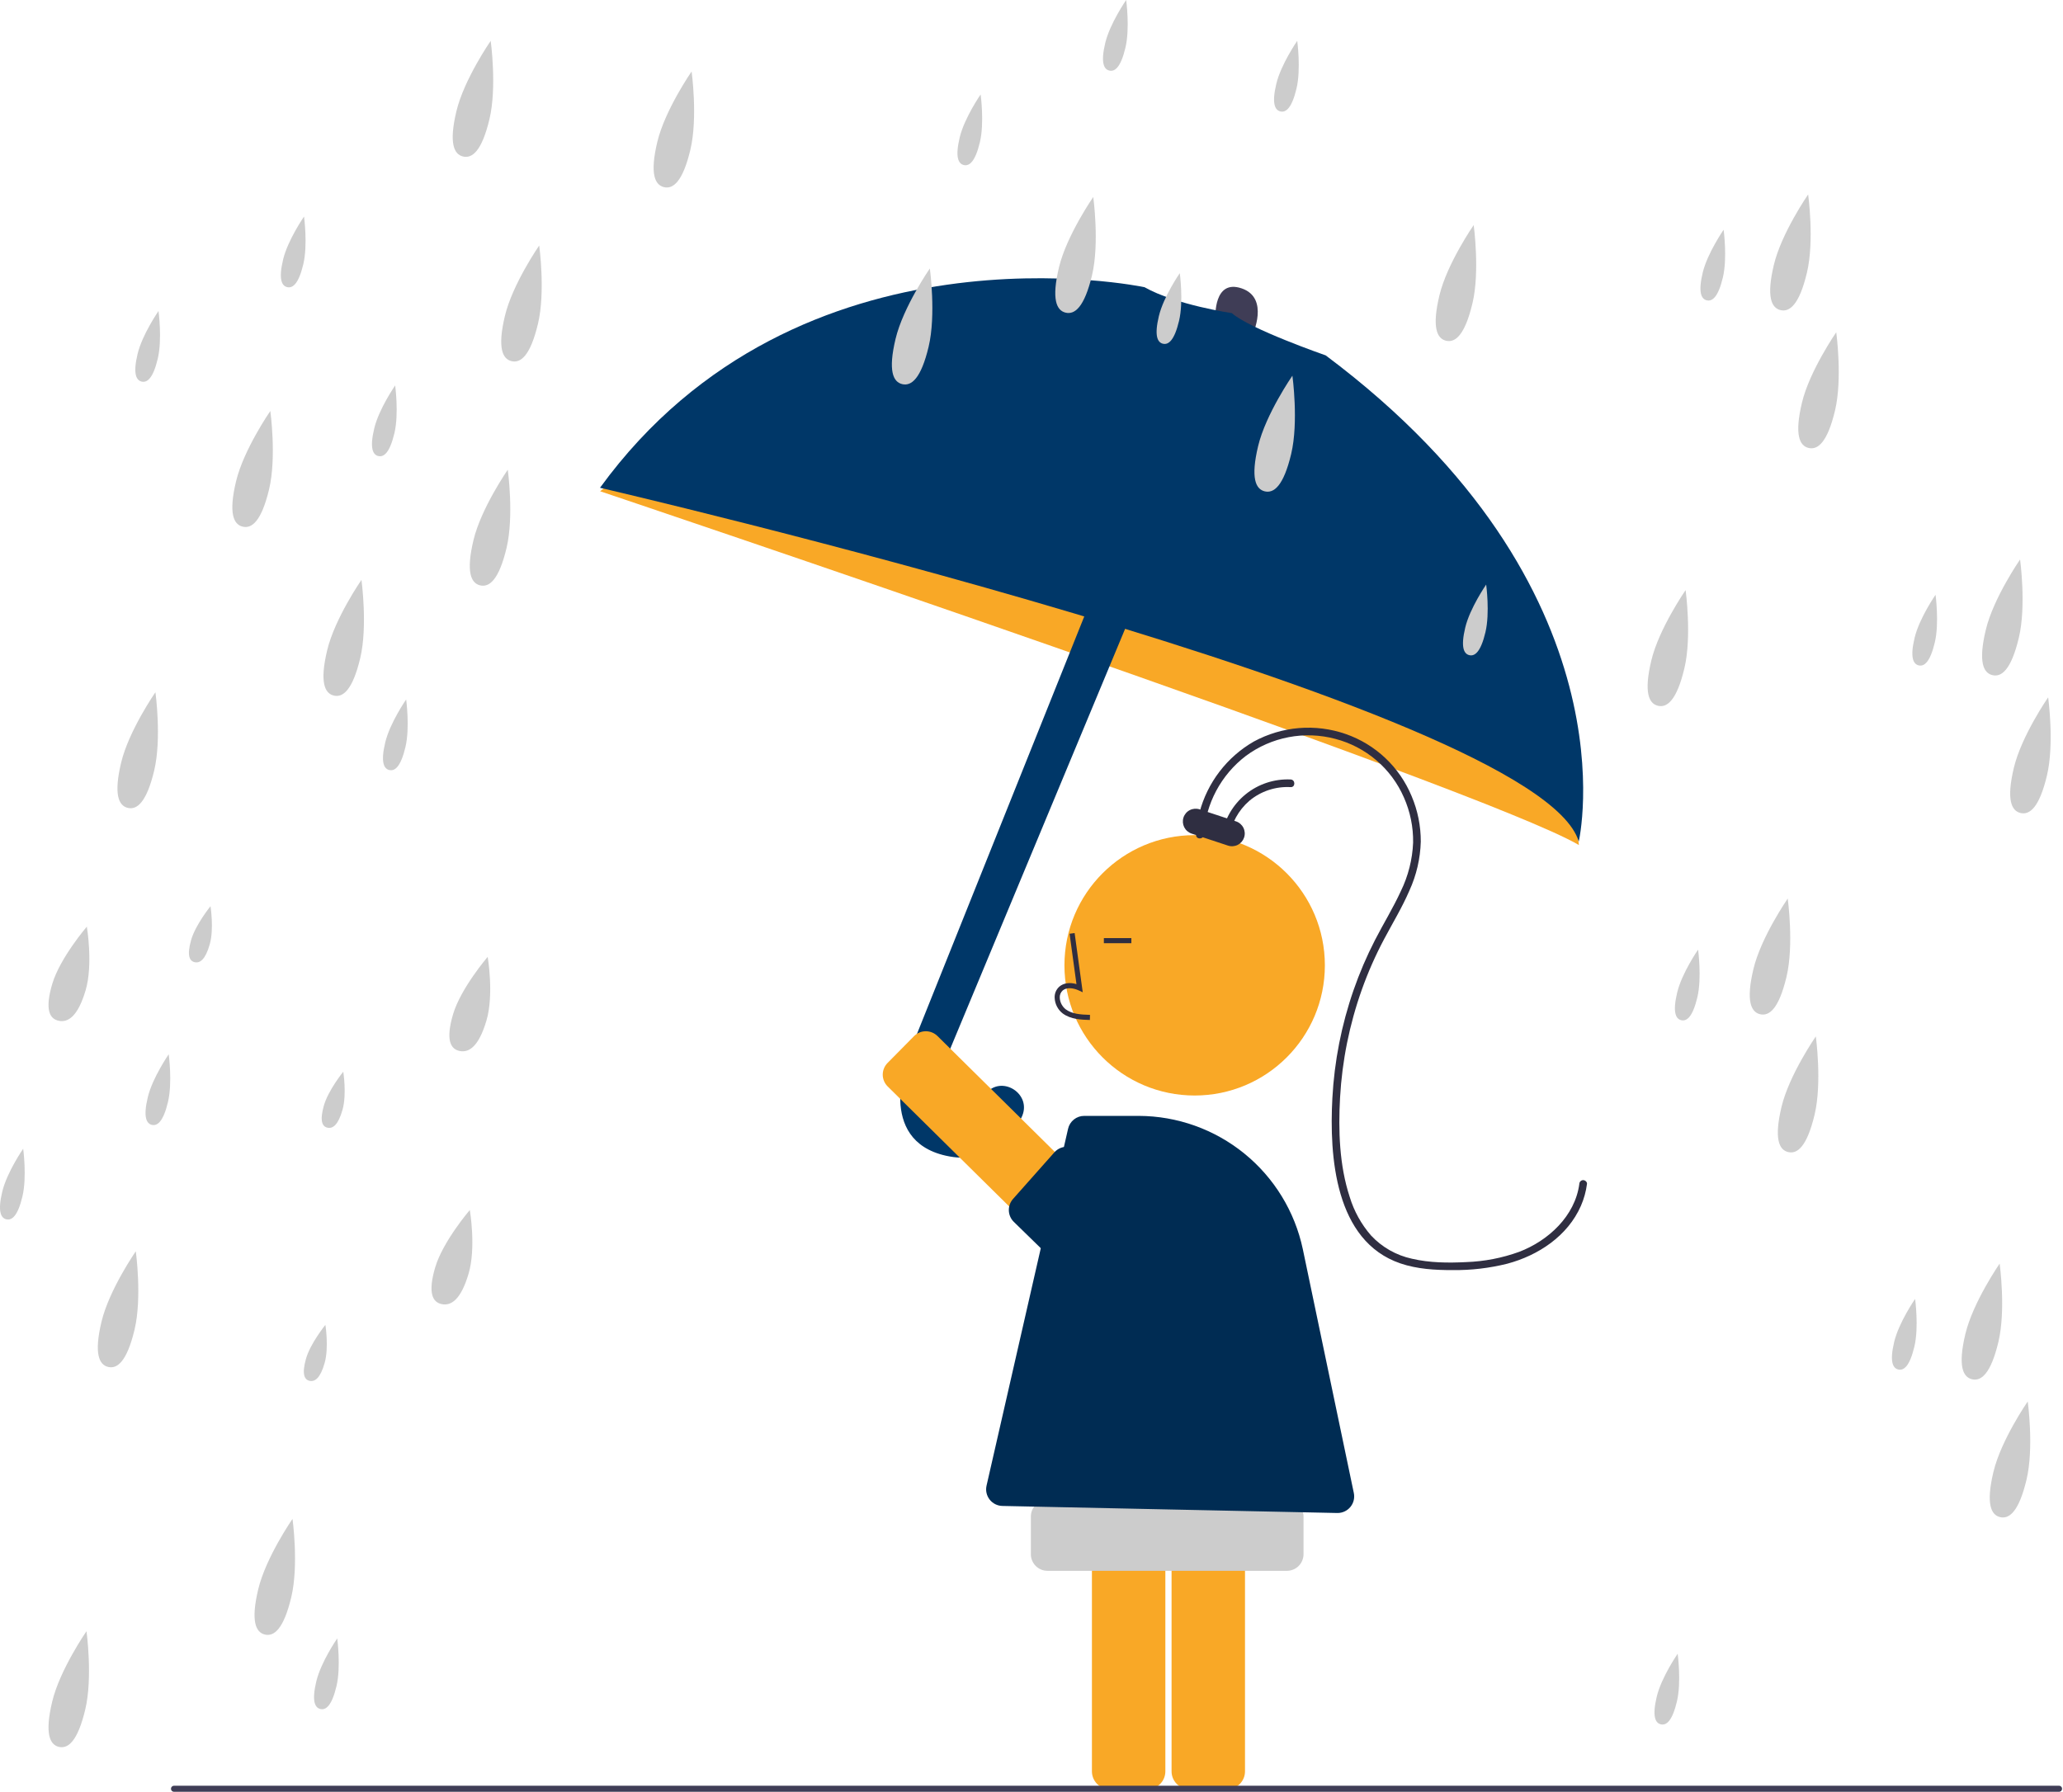 <svg viewBox="0 0 808 702" fill="none" xmlns="http://www.w3.org/2000/svg">
<g id="RAINING" clip-path="url(#clip0)">
<path id="Vector" d="M480.619 700.913H465.859C464.003 700.911 462.224 700.173 460.912 698.86C459.6 697.548 458.861 695.769 458.859 693.913V570.899C458.861 569.043 459.6 567.264 460.912 565.951C462.224 564.639 464.003 563.901 465.859 563.899H480.619C482.475 563.901 484.254 564.639 485.567 565.951C486.879 567.264 487.617 569.043 487.619 570.899V693.913C487.617 695.769 486.879 697.548 485.567 698.86C484.254 700.173 482.475 700.911 480.619 700.913V700.913Z" fill="#F9A826"/>
<path id="Vector_2" d="M449.427 700.913H434.667C432.812 700.911 431.032 700.173 429.72 698.86C428.408 697.548 427.67 695.769 427.667 693.913V570.899C427.67 569.043 428.408 567.264 429.72 565.951C431.032 564.639 432.812 563.901 434.667 563.899H449.427C451.283 563.901 453.062 564.639 454.374 565.951C455.687 567.264 456.425 569.043 456.427 570.899V693.913C456.425 695.769 455.687 697.548 454.374 698.86C453.062 700.173 451.283 700.911 449.427 700.913V700.913Z" fill="#F9A826"/>
<path id="Vector_3" d="M490.527 131.222C490.527 131.222 497.375 116.733 486.309 112.966C475.242 109.199 476.038 124.374 476.038 124.374L489.5 132.363" fill="#3F3D56"/>
<path id="Vector_4" d="M257.99 173.853L235.054 192.447C235.054 192.447 579.148 308.088 618.394 331.028L614.52 298.624L582.01 259.027L519.036 218.854L417.381 187.231L306.6 147.391L257.99 173.853Z" fill="#F9A826"/>
<path id="Vector_5" d="M433.235 220.093L355.386 414.386C355.386 414.386 342.944 446.559 370.44 452.725C386.972 456.432 395.711 446.404 400.052 437.816C404.688 428.644 392.102 420.578 385.812 428.706C385.71 428.838 385.608 428.973 385.505 429.11C385.351 429.315 368.858 442.114 368.867 424.598C368.908 420.56 369.745 416.569 371.331 412.855L447.837 229.11L433.235 220.093Z" fill="#003768"/>
<path id="Vector_6" d="M482.488 122.666C482.488 122.666 460.582 119.467 448.261 112.505C448.261 112.505 313.061 83.729 235 191.08C235 191.08 602.49 276.147 618.34 329.661C618.34 329.661 641.405 230.63 519.224 139.216C519.224 139.216 489.332 128.828 482.488 122.666Z" fill="#003768"/>
<g id="rain-left">
<path id="Vector_7" d="M60.392 301.843C57.404 314.355 53.63 317.333 50.055 316.479C46.48 315.626 44.458 311.263 47.446 298.751C50.434 286.239 60.875 271.169 60.875 271.169C60.875 271.169 63.38 289.331 60.392 301.843Z" fill="#CCCCCC"/>
<path id="Vector_8" d="M33.392 669.674C30.404 682.186 26.63 685.164 23.055 684.31C19.48 683.457 17.458 679.094 20.446 666.582C23.434 654.07 33.875 639 33.875 639C33.875 639 36.38 657.162 33.392 669.674Z" fill="#CCCCCC"/>
<path id="Vector_9" d="M52.703 520.843C49.715 533.355 45.94 536.333 42.365 535.479C38.791 534.626 36.769 530.263 39.757 517.751C42.745 505.239 53.186 490.169 53.186 490.169C53.186 490.169 55.691 508.331 52.703 520.843Z" fill="#CCCCCC"/>
<path id="Vector_10" d="M65.782 431.717C63.959 439.352 61.656 441.169 59.474 440.648C57.293 440.127 56.059 437.465 57.883 429.831C59.706 422.196 66.077 413 66.077 413C66.077 413 67.605 424.082 65.782 431.717Z" fill="#CCCCCC"/>
<path id="Vector_11" d="M8.782 468.717C6.959 476.352 4.656 478.169 2.474 477.648C0.293 477.127 -0.941 474.465 0.883 466.831C2.706 459.196 9.077 450 9.077 450C9.077 450 10.605 461.082 8.782 468.717Z" fill="#CCCCCC"/>
<path id="Vector_12" d="M105.392 191.674C102.404 204.186 98.63 207.164 95.055 206.31C91.48 205.457 89.458 201.094 92.446 188.582C95.434 176.07 105.875 161 105.875 161C105.875 161 108.38 179.162 105.392 191.674Z" fill="#CCCCCC"/>
<path id="Vector_13" d="M198.392 214.674C195.404 227.186 191.63 230.164 188.055 229.31C184.48 228.457 182.458 224.094 185.446 211.582C188.434 199.07 198.875 184 198.875 184C198.875 184 201.38 202.162 198.392 214.674Z" fill="#CCCCCC"/>
<path id="Vector_14" d="M33.521 387.973C30.506 398.16 26.698 400.585 23.091 399.89C19.484 399.195 17.445 395.643 20.459 385.456C23.474 375.27 34.008 363 34.008 363C34.008 363 36.536 377.786 33.521 387.973Z" fill="#CCCCCC"/>
<path id="Vector_15" d="M118.782 103.548C116.959 111.183 114.656 113 112.474 112.479C110.293 111.958 109.059 109.296 110.883 101.662C112.706 94.027 119.077 84.831 119.077 84.831C119.077 84.831 120.605 95.913 118.782 103.548Z" fill="#CCCCCC"/>
<path id="Vector_16" d="M61.782 140.548C59.959 148.183 57.656 150 55.474 149.479C53.293 148.958 52.059 146.296 53.883 138.662C55.706 131.027 62.077 121.831 62.077 121.831C62.077 121.831 63.605 132.913 61.782 140.548Z" fill="#CCCCCC"/>
<path id="Vector_17" d="M210.703 126.843C207.715 139.355 203.94 142.333 200.365 141.479C196.79 140.626 194.769 136.263 197.757 123.751C200.745 111.239 211.186 96.169 211.186 96.169C211.186 96.169 213.691 114.331 210.703 126.843Z" fill="#CCCCCC"/>
<path id="Vector_18" d="M183.521 498.973C180.506 509.16 176.698 511.585 173.091 510.89C169.484 510.195 167.445 506.643 170.459 496.456C173.474 486.27 184.008 474 184.008 474C184.008 474 186.536 488.786 183.521 498.973Z" fill="#CCCCCC"/>
<path id="Vector_19" d="M190.521 399.804C187.506 409.991 183.698 412.416 180.091 411.721C176.484 411.026 174.445 407.474 177.459 397.287C180.474 387.101 191.008 374.831 191.008 374.831C191.008 374.831 193.536 389.617 190.521 399.804Z" fill="#CCCCCC"/>
<path id="Vector_20" d="M141.082 257.843C138.094 270.355 134.319 273.333 130.744 272.479C127.169 271.626 125.148 267.263 128.136 254.751C131.124 242.239 141.565 227.169 141.565 227.169C141.565 227.169 144.07 245.331 141.082 257.843Z" fill="#CCCCCC"/>
<path id="Vector_21" d="M114.082 625.674C111.094 638.186 107.319 641.164 103.744 640.31C100.169 639.457 98.148 635.094 101.136 622.582C104.124 610.07 114.565 595 114.565 595C114.565 595 117.07 613.162 114.082 625.674Z" fill="#CCCCCC"/>
<path id="Vector_22" d="M154.471 169.717C152.648 177.352 150.345 179.169 148.164 178.648C145.982 178.127 144.749 175.465 146.572 167.831C148.395 160.196 154.766 151 154.766 151C154.766 151 156.295 162.082 154.471 169.717Z" fill="#CCCCCC"/>
<path id="Vector_23" d="M127.168 533.849C125.472 539.906 123.33 541.348 121.301 540.934C119.272 540.521 118.125 538.409 119.821 532.352C121.517 526.295 127.442 519 127.442 519C127.442 519 128.864 527.792 127.168 533.849Z" fill="#CCCCCC"/>
<path id="Vector_24" d="M82.168 369.849C80.472 375.906 78.33 377.348 76.301 376.934C74.272 376.521 73.125 374.409 74.821 368.352C76.517 362.295 82.442 355 82.442 355C82.442 355 83.864 363.792 82.168 369.849Z" fill="#CCCCCC"/>
<path id="Vector_25" d="M134.168 434.68C132.472 440.737 130.33 442.179 128.301 441.765C126.272 441.352 125.125 439.24 126.821 433.183C128.517 427.126 134.442 419.831 134.442 419.831C134.442 419.831 135.864 428.623 134.168 434.68Z" fill="#CCCCCC"/>
<path id="Vector_26" d="M158.782 292.717C156.959 300.352 154.656 302.169 152.474 301.648C150.293 301.127 149.059 298.465 150.883 290.831C152.706 283.196 159.077 274 159.077 274C159.077 274 160.605 285.082 158.782 292.717Z" fill="#CCCCCC"/>
<path id="Vector_27" d="M131.782 660.548C129.959 668.183 127.656 670 125.474 669.479C123.293 668.958 122.059 666.296 123.883 658.662C125.706 651.027 132.077 641.831 132.077 641.831C132.077 641.831 133.605 652.913 131.782 660.548Z" fill="#CCCCCC"/>
<path id="Vector_28" d="M191.703 46.674C188.715 59.186 184.94 62.164 181.365 61.31C177.79 60.457 175.769 56.094 178.757 43.582C181.745 31.07 192.186 16 192.186 16C192.186 16 194.691 34.162 191.703 46.674Z" fill="#CCCCCC"/>
<path id="Vector_29" d="M270.392 58.674C267.404 71.186 263.63 74.164 260.055 73.31C256.48 72.457 254.458 68.094 257.446 55.582C260.434 43.07 270.875 28 270.875 28C270.875 28 273.38 46.162 270.392 58.674Z" fill="#CCCCCC"/>
</g>
<g id="rain-middle">
<path id="Vector_30" d="M427.703 107.843C424.715 120.355 420.94 123.333 417.365 122.479C413.79 121.626 411.769 117.263 414.757 104.751C417.745 92.239 428.186 77.169 428.186 77.169C428.186 77.169 430.691 95.331 427.703 107.843Z" fill="#CCCCCC"/>
<path id="Vector_31" d="M440.782 18.717C438.959 26.352 436.656 28.169 434.474 27.648C432.293 27.127 431.059 24.465 432.883 16.831C434.706 9.196 441.077 0 441.077 0C441.077 0 442.605 11.082 440.782 18.717Z" fill="#CCCCCC"/>
<path id="Vector_32" d="M383.782 55.717C381.959 63.352 379.656 65.169 377.474 64.648C375.293 64.127 374.059 61.465 375.883 53.831C377.706 46.196 384.077 37 384.077 37C384.077 37 385.605 48.082 383.782 55.717Z" fill="#CCCCCC"/>
<path id="Vector_33" d="M363.703 135.843C360.715 148.355 356.94 151.333 353.365 150.479C349.79 149.626 347.769 145.263 350.757 132.751C353.745 120.239 364.186 105.169 364.186 105.169C364.186 105.169 366.691 123.331 363.703 135.843Z" fill="#CCCCCC"/>
<path id="Vector_34" d="M507.782 34.717C505.959 42.352 503.656 44.169 501.474 43.648C499.293 43.127 498.059 40.465 499.883 32.831C501.706 25.196 508.077 16 508.077 16C508.077 16 509.605 27.082 507.782 34.717Z" fill="#CCCCCC"/>
<path id="Vector_35" d="M505.703 177.843C502.715 190.355 498.94 193.333 495.365 192.479C491.79 191.626 489.769 187.263 492.757 174.751C495.745 162.239 506.186 147.169 506.186 147.169C506.186 147.169 508.691 165.331 505.703 177.843Z" fill="#CCCCCC"/>
<path id="Vector_36" d="M461.782 125.717C459.959 133.352 457.656 135.169 455.474 134.648C453.293 134.127 452.059 131.465 453.883 123.831C455.706 116.196 462.077 107 462.077 107C462.077 107 463.605 118.082 461.782 125.717Z" fill="#CCCCCC"/>
<path id="Vector_37" d="M576.703 118.843C573.715 131.355 569.94 134.333 566.365 133.479C562.79 132.626 560.769 128.263 563.757 115.751C566.745 103.239 577.186 88.169 577.186 88.169C577.186 88.169 579.691 106.331 576.703 118.843Z" fill="#CCCCCC"/>
<path id="Vector_38" d="M581.782 247.717C579.959 255.352 577.656 257.169 575.474 256.648C573.293 256.127 572.059 253.465 573.883 245.831C575.706 238.196 582.077 229 582.077 229C582.077 229 583.605 240.082 581.782 247.717Z" fill="#CCCCCC"/>
<path id="Vector_39" d="M674.782 108.717C672.959 116.352 670.656 118.169 668.474 117.648C666.293 117.127 665.059 114.465 666.883 106.831C668.706 99.196 675.077 90 675.077 90C675.077 90 676.605 101.082 674.782 108.717Z" fill="#CCCCCC"/>
<path id="Vector_40" d="M659.703 261.843C656.715 274.355 652.94 277.333 649.365 276.479C645.79 275.626 643.769 271.263 646.757 258.751C649.745 246.239 660.186 231.169 660.186 231.169C660.186 231.169 662.691 249.331 659.703 261.843Z" fill="#CCCCCC"/>
</g>
<g id="rain-right">
<path id="Vector_41" d="M707.703 106.843C704.715 119.355 700.94 122.333 697.365 121.479C693.79 120.626 691.769 116.263 694.757 103.751C697.745 91.239 708.186 76.169 708.186 76.169C708.186 76.169 710.691 94.331 707.703 106.843Z" fill="#CCCCCC"/>
<path id="Vector_42" d="M718.703 160.843C715.715 173.355 711.94 176.333 708.365 175.479C704.79 174.626 702.769 170.263 705.757 157.751C708.745 145.239 719.186 130.169 719.186 130.169C719.186 130.169 721.691 148.331 718.703 160.843Z" fill="#CCCCCC"/>
<path id="Vector_43" d="M790.703 249.843C787.715 262.355 783.94 265.333 780.365 264.479C776.79 263.626 774.769 259.263 777.757 246.751C780.745 234.239 791.186 219.169 791.186 219.169C791.186 219.169 793.691 237.331 790.703 249.843Z" fill="#CCCCCC"/>
<path id="Vector_44" d="M664.782 390.717C662.959 398.352 660.656 400.169 658.474 399.648C656.293 399.127 655.059 396.465 656.883 388.831C658.706 381.196 665.077 372 665.077 372C665.077 372 666.605 383.082 664.782 390.717Z" fill="#CCCCCC"/>
<path id="Vector_45" d="M801.703 303.843C798.715 316.355 794.94 319.333 791.365 318.479C787.79 317.626 785.769 313.263 788.757 300.751C791.745 288.239 802.186 273.169 802.186 273.169C802.186 273.169 804.691 291.331 801.703 303.843Z" fill="#CCCCCC"/>
<path id="Vector_46" d="M757.782 251.717C755.959 259.352 753.656 261.169 751.474 260.648C749.293 260.127 748.059 257.465 749.883 249.831C751.706 242.196 758.077 233 758.077 233C758.077 233 759.605 244.082 757.782 251.717Z" fill="#CCCCCC"/>
<path id="Vector_47" d="M699.703 382.674C696.715 395.186 692.94 398.164 689.365 397.31C685.79 396.457 683.769 392.094 686.757 379.582C689.745 367.07 700.186 352 700.186 352C700.186 352 702.691 370.162 699.703 382.674Z" fill="#CCCCCC"/>
<path id="Vector_48" d="M710.703 436.674C707.715 449.186 703.94 452.164 700.365 451.31C696.79 450.457 694.769 446.094 697.757 433.582C700.745 421.07 711.186 406 711.186 406C711.186 406 713.691 424.162 710.703 436.674Z" fill="#CCCCCC"/>
<path id="Vector_49" d="M782.703 525.674C779.715 538.186 775.94 541.164 772.365 540.31C768.79 539.457 766.769 535.094 769.757 522.582C772.745 510.07 783.186 495 783.186 495C783.186 495 785.691 513.162 782.703 525.674Z" fill="#CCCCCC"/>
<path id="Vector_50" d="M656.782 666.548C654.959 674.183 652.656 676 650.474 675.479C648.293 674.958 647.059 672.296 648.883 664.662C650.706 657.027 657.077 647.831 657.077 647.831C657.077 647.831 658.605 658.913 656.782 666.548Z" fill="#CCCCCC"/>
<path id="Vector_51" d="M793.703 579.674C790.715 592.186 786.94 595.164 783.365 594.31C779.79 593.457 777.769 589.094 780.757 576.582C783.745 564.07 794.186 549 794.186 549C794.186 549 796.691 567.162 793.703 579.674Z" fill="#CCCCCC"/>
<path id="Vector_52" d="M749.782 527.548C747.959 535.183 745.656 537 743.474 536.479C741.293 535.958 740.059 533.296 741.883 525.662C743.706 518.027 750.077 508.831 750.077 508.831C750.077 508.831 751.605 519.913 749.782 527.548Z" fill="#CCCCCC"/>
</g>
<path id="Vector_53" d="M467.901 429.152C496.067 429.152 518.901 406.318 518.901 378.152C518.901 349.985 496.067 327.152 467.901 327.152C439.734 327.152 416.901 349.985 416.901 378.152C416.901 406.318 439.734 429.152 467.901 429.152Z" fill="#F9A826"/>
<path id="Vector_54" d="M426.863 399.561C423.557 399.469 419.442 399.353 416.273 397.038C415.329 396.321 414.554 395.405 414.001 394.356C413.448 393.307 413.132 392.149 413.073 390.965C413.016 390.124 413.154 389.28 413.477 388.501C413.8 387.722 414.298 387.028 414.934 386.473C416.589 385.073 419.007 384.745 421.612 385.511L418.913 365.785L420.894 365.514L424.067 388.704L422.413 387.945C420.495 387.066 417.862 386.618 416.225 388C415.823 388.362 415.51 388.811 415.31 389.313C415.11 389.815 415.029 390.356 415.072 390.895C415.12 391.776 415.358 392.637 415.769 393.418C416.18 394.2 416.754 394.884 417.453 395.423C419.919 397.225 423.199 397.457 426.919 397.562L426.863 399.561Z" fill="#2F2E41"/>
<path id="Vector_55" d="M443.114 367.487H432.342V369.487H443.114V367.487Z" fill="#2F2E41"/>
<path id="Vector_56" d="M471.469 327.001C471.844 320.972 473.511 315.094 476.355 309.766C479.2 304.437 483.156 299.782 487.956 296.115C492.916 292.443 498.639 289.935 504.701 288.779C510.763 287.623 517.008 287.848 522.971 289.437C528.896 290.977 534.394 293.841 539.05 297.815C543.707 301.788 547.401 306.767 549.853 312.376C552.322 317.943 553.554 323.979 553.463 330.068C553.191 336.69 551.546 343.183 548.633 349.135C545.626 355.688 541.833 361.835 538.539 368.24C535.294 374.556 532.495 381.09 530.162 387.797C525.413 401.461 522.612 415.725 521.84 430.17C520.616 452.941 522.794 486.185 548.5 494.923C555.037 497.146 562.088 497.559 568.942 497.541C576.16 497.629 583.36 496.786 590.362 495.032C602.498 491.792 614.018 484.183 619.189 472.361C620.38 469.631 621.179 466.745 621.562 463.791C621.669 462.982 620.795 462.299 620.062 462.291C619.667 462.301 619.291 462.462 619.011 462.741C618.732 463.02 618.571 463.397 618.562 463.791C616.887 476.389 606.39 486.05 594.992 490.394C588.333 492.807 581.336 494.161 574.256 494.405C567.21 494.761 559.894 494.706 552.995 493.084C546.853 491.755 541.265 488.579 536.981 483.981C533.162 479.585 530.313 474.432 528.621 468.859C524.564 456.474 524.139 442.857 524.852 429.948C525.659 415.551 528.52 401.342 533.349 387.755C535.789 380.895 538.732 374.224 542.153 367.797C545.496 361.511 549.207 355.402 552.023 348.85C554.772 342.827 556.283 336.314 556.468 329.696C556.49 323.585 555.273 317.532 552.892 311.903C550.551 306.252 547.041 301.16 542.593 296.962C538.145 292.763 532.859 289.553 527.082 287.542C521.205 285.497 514.964 284.702 508.762 285.21C502.56 285.718 496.532 287.518 491.066 290.493C485.867 293.482 481.311 297.471 477.663 302.232C474.014 306.992 471.346 312.428 469.811 318.225C469.065 321.097 468.615 324.038 468.469 327.001C468.37 328.93 471.371 328.925 471.469 327.001L471.469 327.001Z" fill="#2F2E41"/>
<path id="Vector_57" d="M481.442 328.054C482.261 322.49 485.049 317.404 489.299 313.721C493.817 309.934 499.609 308.012 505.494 308.346C507.424 308.442 507.419 305.442 505.494 305.346C499.097 305.057 492.818 307.13 487.849 311.17C482.881 315.21 479.571 320.935 478.549 327.256C478.261 329.145 481.151 329.959 481.442 328.054V328.054Z" fill="#2F2E41"/>
<path id="Vector_58" d="M480.955 331.251L466.712 326.548C465.452 326.132 464.41 325.233 463.813 324.049C463.217 322.864 463.116 321.492 463.531 320.232V320.232C463.947 318.973 464.846 317.931 466.03 317.334C467.215 316.738 468.588 316.636 469.847 317.052L484.091 321.755C485.35 322.171 486.392 323.07 486.989 324.254C487.585 325.439 487.687 326.811 487.271 328.071V328.071C486.855 329.33 485.956 330.372 484.772 330.969C483.587 331.565 482.214 331.667 480.955 331.251V331.251Z" fill="#2F2E41"/>
<path id="Vector_59" d="M504.041 615.344H410.251C408.528 615.342 406.876 614.657 405.657 613.438C404.439 612.22 403.753 610.567 403.751 608.844V594.085C403.753 592.362 404.439 590.709 405.657 589.491C406.876 588.272 408.528 587.587 410.251 587.585H504.041C505.764 587.587 507.417 588.272 508.635 589.491C509.854 590.709 510.539 592.362 510.541 594.085V608.844C510.539 610.567 509.854 612.22 508.635 613.438C507.417 614.657 505.764 615.342 504.041 615.344Z" fill="#CCCCCC"/>
<path id="Vector_60" d="M523.884 592.695C523.837 592.695 523.79 592.694 523.743 592.693L392.592 589.932C391.627 589.912 390.679 589.677 389.816 589.244C388.953 588.812 388.198 588.193 387.604 587.432C387.01 586.671 386.593 585.788 386.384 584.846C386.174 583.904 386.177 582.927 386.392 581.986L418.324 442.186C418.646 440.748 419.45 439.463 420.603 438.544C421.755 437.625 423.187 437.127 424.661 437.133H446.037C461.092 437.185 475.675 442.391 487.36 451.885C499.044 461.378 507.126 474.587 510.259 489.313L530.243 584.864C530.441 585.809 530.425 586.787 530.197 587.726C529.97 588.665 529.535 589.542 528.926 590.292C528.317 591.042 527.549 591.647 526.676 592.062C525.804 592.478 524.85 592.694 523.884 592.695V592.695Z" fill="#002C53"/>
<path id="Vector_61" d="M439.762 513.913C438.052 513.916 436.411 513.243 435.195 512.041L347.669 425.602C347.062 425.002 346.578 424.288 346.247 423.502C345.915 422.715 345.742 421.871 345.736 421.017C345.731 420.164 345.894 419.318 346.216 418.527C346.538 417.736 347.012 417.017 347.612 416.409L357.983 405.907C359.194 404.681 360.843 403.986 362.567 403.975C364.291 403.965 365.948 404.639 367.175 405.85L454.701 492.289C455.926 493.502 456.62 495.15 456.63 496.874C456.641 498.597 455.968 500.254 454.758 501.482L444.387 511.984C443.783 512.596 443.063 513.082 442.269 513.413C441.474 513.745 440.622 513.914 439.762 513.913V513.913Z" fill="#F9A826"/>
<path id="Vector_62" d="M435.577 516.221L397.091 478.668C395.89 477.496 395.187 475.908 395.127 474.232C395.066 472.556 395.654 470.921 396.767 469.667L412.966 451.408C413.606 450.686 414.398 450.116 415.285 449.737C416.171 449.358 417.131 449.181 418.095 449.218C419.058 449.254 420.002 449.504 420.857 449.948C421.713 450.393 422.459 451.022 423.042 451.79L464.223 493.759C465.377 495.047 465.974 496.74 465.884 498.466C465.793 500.193 465.022 501.814 463.739 502.973L444.801 516.71C443.513 517.866 441.818 518.465 440.088 518.373C438.359 518.282 436.737 517.508 435.577 516.221V516.221Z" fill="#002C53"/>
<path id="Vector_63" d="M806.452 701.912H68.157C68.001 701.912 67.846 701.882 67.701 701.822C67.556 701.762 67.424 701.675 67.313 701.564C67.202 701.453 67.114 701.322 67.054 701.177C66.994 701.033 66.963 700.878 66.963 700.721C66.963 700.564 66.994 700.409 67.054 700.264C67.114 700.12 67.202 699.988 67.313 699.878C67.424 699.767 67.556 699.68 67.701 699.62C67.846 699.56 68.001 699.53 68.157 699.53H806.452C806.608 699.53 806.763 699.56 806.908 699.62C807.053 699.68 807.185 699.767 807.296 699.878C807.407 699.988 807.495 700.12 807.555 700.264C807.615 700.409 807.646 700.564 807.646 700.721C807.646 700.878 807.615 701.033 807.555 701.177C807.495 701.322 807.407 701.453 807.296 701.564C807.185 701.675 807.053 701.762 806.908 701.822C806.763 701.882 806.608 701.912 806.452 701.912V701.912Z" fill="#3F3D56"/>
</g>
<defs>
<clipPath id="clip0">
<rect width="807.642" height="701.912" fill="white"/>
</clipPath>
</defs>
</svg>
